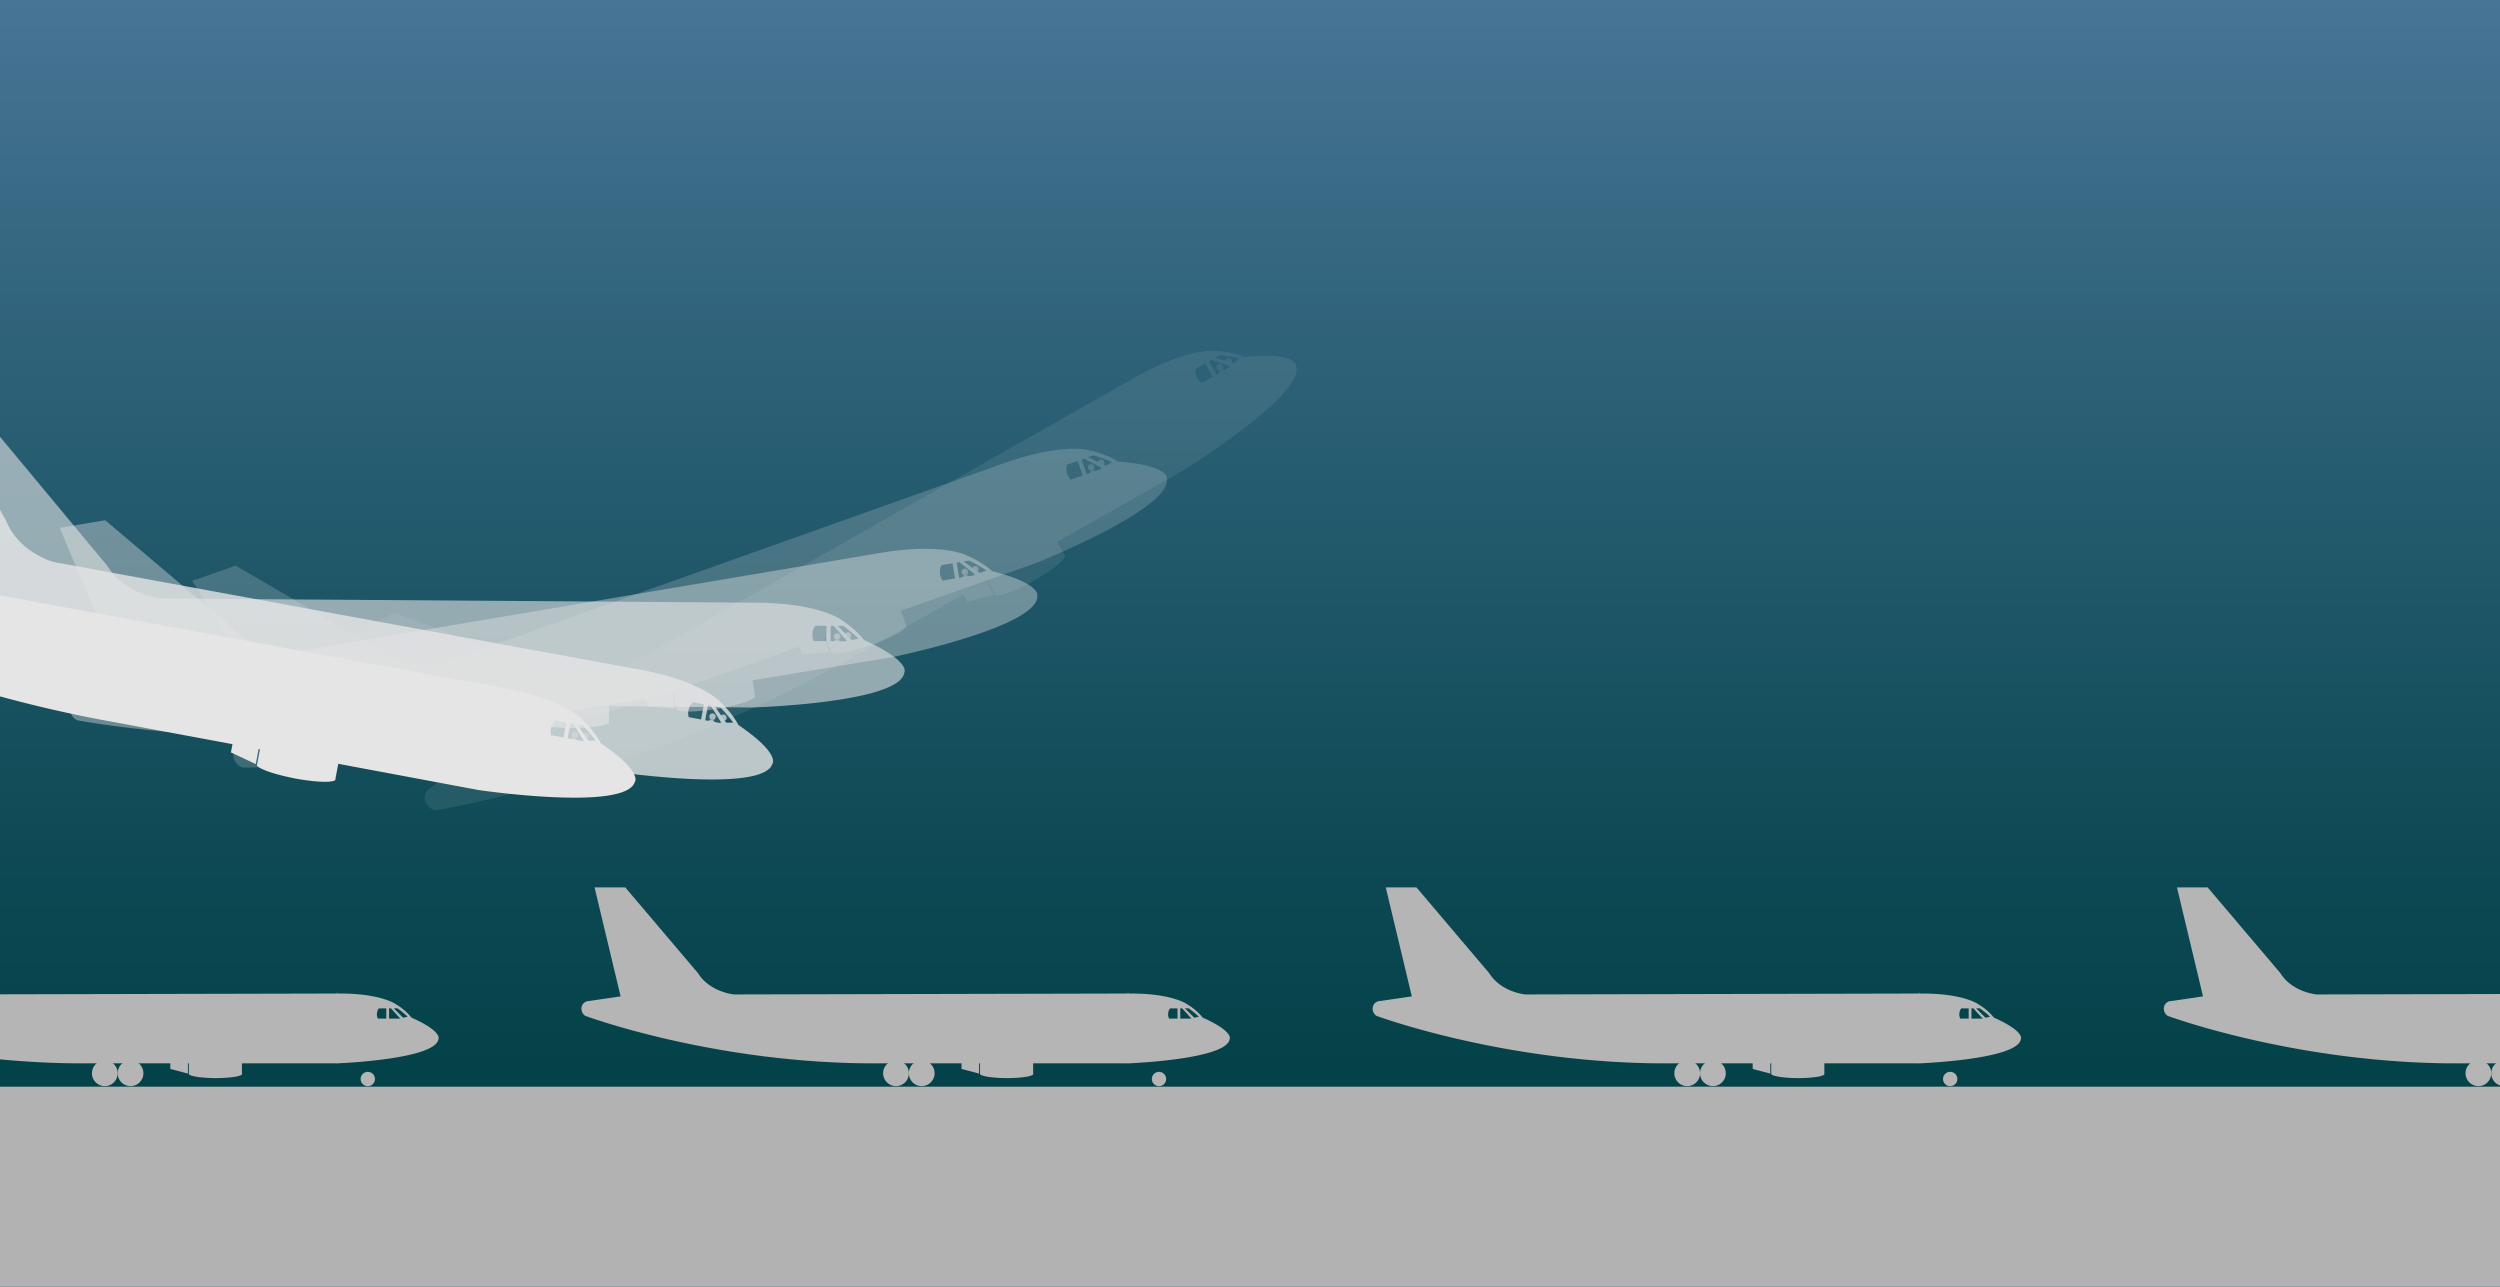 <svg xmlns="http://www.w3.org/2000/svg" xmlns:xlink="http://www.w3.org/1999/xlink" viewBox="0 0 1500 772"><defs><style>.a,.b{fill:#b5b5b5;}.a{stroke:#58595b;stroke-width:0.48px;}.c{fill:url(#a);}.d{fill:#b2b2b2;}.e{opacity:0.1;}.f{fill:#d0d2d3;}.g{fill:#e5e5e5;}.h{opacity:0.2;}.i{opacity:0.4;}.j{opacity:0.6;}.k{opacity:0.8;}</style><linearGradient id="a" x1="-1614.83" y1="1830.96" x2="-842.83" y2="1830.96" gradientTransform="translate(1978.83 -1444.96)" gradientUnits="userSpaceOnUse"><stop offset="0.12" stop-color="#014046"/><stop offset="0.33" stop-color="#0d4954"/><stop offset="0.73" stop-color="#2e6279"/><stop offset="1" stop-color="#477596"/></linearGradient><symbol id="b" viewBox="0 0 200.55 61.48"><line class="a" x1="31.47" y1="54.43" x2="31.47" y2="32.54"/><path class="b" d="M200.52,37.15a2.33,2.33,0,0,0-2.3-2l-9.79-1.44L196.49,0H187L164.52,26.5c-3.74,6-11.23,6.62-11.23,6.62L30.6,32.83C17.35,32.83,13,36.29,13,36.29a17.47,17.47,0,0,0-4.61,4C-1.36,44.64.07,46.94.07,46.94c.87,6.34,31.4,7.49,31.4,7.49H60.84v3.46C62.28,59,68.91,59,68.91,59s6.62,0,8.35-1.15V54.43h.29V57.6L83,56.16V54.43h25.63c50.4.29,90.72-14.69,90.72-14.69A2.64,2.64,0,0,0,200.52,37.15ZM9.58,40a31.3,31.3,0,0,1,3.17-2.59H13.9L11,40.32Zm5.76.58H11.88l2.88-3.17h.58Zm3.45,0H16.2V37.44h2.31A3.07,3.07,0,0,1,18.79,40.61Z"/><circle class="b" cx="21.92" cy="59.27" r="2.22"/><circle class="b" cx="95.3" cy="57.49" r="3.99"/><circle class="b" cx="103.26" cy="57.49" r="3.99"/></symbol></defs><title>coverstory_nov18_hero</title><rect class="c" x="364" y="-364" width="772" height="1500" transform="translate(364 1136) rotate(-90)"/><rect class="d" y="652" width="1500" height="120"/><use width="200.55" height="61.48" transform="matrix(-1.94, 0, 0, 1.94, 263.2, 532.42)" xlink:href="#b"/><use width="200.55" height="61.48" transform="matrix(-1.94, 0, 0, 1.94, 737.92, 532.42)" xlink:href="#b"/><use width="200.55" height="61.48" transform="matrix(-1.94, 0, 0, 1.94, 1687.36, 532.42)" xlink:href="#b"/><use width="200.55" height="61.48" transform="matrix(-1.94, 0, 0, 1.94, 1212.64, 532.42)" xlink:href="#b"/><g class="e"><circle class="f" cx="731.8" cy="220.34" r="1.95"/><circle class="f" cx="737.2" cy="216.65" r="1.95"/><ellipse class="f" cx="733.44" cy="223.35" rx="1.87" ry="1.66" transform="translate(-31.79 270.78) rotate(-20.48)"/><ellipse class="f" cx="739.47" cy="219.33" rx="1.87" ry="1.66" transform="translate(-30 272.63) rotate(-20.48)"/><path class="g" d="M262,486.08s123.66-19.75,251-92.64l65-36.7,2.47,4.38,15.94-4.18-4.54-8,.73-.41,5,8.76c6,.45,22.82-9,22.82-9s16.79-9.48,18.8-14.46l-5-8.76,74.47-42.06s75.75-46.63,68.87-63.93c0,0,.35-7.9-30.66-4.83,0,0-6.54-3.05-17.46-3.63,0,0-15.89-2.58-49.48,16.39L369.38,403.32s-19.81,9.26-38-.71l-94.88-35-24.1,13.6,68.69,73.88-22.76,17.67s-5.11,2.89-3,8.41C255.41,481.16,257.16,486,262,486.08ZM740.38,217.89,729,214.71l2.92-1.65a92.17,92.17,0,0,1,11.75,2Zm-15.08-1.12,1.46-.82,11.84,3.9-8.76,5Zm-8,4.54,5.84-3.3,4.54,8-6.57,3.71A8.93,8.93,0,0,1,717.27,221.31Z"/></g><g class="h"><circle class="f" cx="654.72" cy="280.37" r="1.95"/><circle class="f" cx="660.68" cy="277.68" r="1.95"/><ellipse class="f" cx="655.81" cy="283.63" rx="1.87" ry="1.66" transform="translate(-40.66 124.06) rotate(-10.48)"/><ellipse class="f" cx="662.44" cy="280.71" rx="1.87" ry="1.66" transform="translate(-40.02 125.21) rotate(-10.48)"/><path class="g" d="M146,460.51s125.21,2,263.29-47.65L479.61,388l1.68,4.74,16.41-1.35-3.07-8.7.79-.28,3.35,9.49c5.86,1.49,24.05-4.94,24.05-4.94s18.18-6.42,21-11l-3.35-9.49L621.14,338s82.69-32.77,78.92-51c0,0,1.71-7.72-29.36-10.09,0,0-5.91-4.14-16.56-6.6,0,0-15.21-5.29-51.58,7.55L266,397.64s-21.12,5.68-37.26-7.29l-87.37-51-26.09,9.22,54.82,84.68-25.49,13.45s-5.53,2-4.37,7.77C140.27,454.51,141.16,459.54,146,460.51ZM663.59,279.45l-10.7-5.12,3.16-1.11a92.31,92.31,0,0,1,11.21,4Zm-14.66-3.72,1.59-.56,11,5.91L652,284.43Zm-8.69,3.07,6.32-2.23,3.07,8.69-7.11,2.52A8.94,8.94,0,0,1,640.24,278.8Z"/></g><g class="i"><circle class="f" cx="578.9" cy="343.16" r="1.95"/><circle class="f" cx="585.23" cy="341.55" r="1.95"/><ellipse class="f" cx="579.41" cy="346.55" rx="1.87" ry="1.66" transform="translate(-2.9 4.9) rotate(-0.48)"/><ellipse class="f" cx="586.45" cy="344.83" rx="1.87" ry="1.66" transform="translate(-2.89 4.96) rotate(-0.48)"/><path class="g" d="M46.58,432.21s123,23.73,267.57-1.2l73.61-12.26.83,5,16.4,1.52-1.51-9.09.83-.14,1.65,9.92c5.51,2.49,24.54-.68,24.54-.68s19-3.17,22.6-7.17l-1.65-9.92,84.37-14s87.12-17.91,86.57-36.52c0,0,3-7.31-27.15-15,0,0-5.1-5.1-15.16-9.38,0,0-14.06-7.85-52.11-1.52l-352.22,59.5S154,393.08,140.33,377.5L63.14,312.15l-27.3,4.54,39.28,92.92-27.44,8.82s-5.79,1-5.65,6.89C42,425.32,42,430.42,46.58,432.21ZM587.8,343.79l-9.65-6.89,3.3-.55a92.18,92.18,0,0,1,10.34,5.92ZM574,337.58l1.66-.27,9.78,7.72-9.93,1.65Zm-9.1,1.52,6.62-1.1,1.51,9.09-7.44,1.24A8.93,8.93,0,0,1,564.91,339.1Z"/></g><g class="j"><circle class="f" cx="502.27" cy="381.84" r="1.95"/><circle class="f" cx="508.79" cy="381.35" r="1.95"/><ellipse class="f" cx="502.18" cy="385.27" rx="1.66" ry="1.87" transform="translate(39.18 816.84) rotate(-80.48)"/><ellipse class="f" cx="509.41" cy="384.8" rx="1.66" ry="1.87" transform="translate(45.68 823.58) rotate(-80.48)"/><path class="g" d="M-37.43,377.11s117,44.72,263.71,45.28l74.63.71-.05,5,15.89,4.34.09-9.22h.84l-.1,10.06c5,3.4,24.29,3.58,24.29,3.58s19.28.19,23.5-3.13l.1-10.06,85.53.82s88.91-2.51,91.6-20.93c0,0,4.25-6.67-24.13-19.52,0,0-4.14-5.91-13.31-11.87,0,0-12.48-10.18-51.05-10.55L96.91,359.1s-21.79-1.88-32.52-19.6L-.27,261.74l-27.67-.26L-5.4,359.8l-28.55,3.92s-5.87-.05-6.76,5.81C-40.71,369.53-41.6,374.55-37.43,377.11ZM510.92,384l-8.31-8.47,3.36,0a91.16,91.16,0,0,1,9.15,7.64Zm-12.5-8.51,1.68,0,8.29,9.3-10.06-.1Zm-9.22-.08,6.71.06-.09,9.22-7.55-.07A9,9,0,0,1,489.2,375.42Z"/></g><g class="k"><circle class="f" cx="427.49" cy="429.99" r="1.95"/><circle class="f" cx="434" cy="430.65" r="1.95"/><ellipse class="f" cx="426.81" cy="433.36" rx="1.66" ry="1.87" transform="translate(-124.24 690.87) rotate(-70.48)"/><ellipse class="f" cx="434.02" cy="434.15" rx="1.66" ry="1.87" transform="translate(-120.19 698.19) rotate(-70.48)"/><path class="g" d="M-103.18,331.62S4.25,396,148.66,422L222,435.66l-.92,4.94,14.89,7,1.69-9.07.83.16-1.84,9.89c4.33,4.22,23.29,7.75,23.29,7.75s19,3.53,23.69,1l1.84-9.89,84.09,15.65s88,13,93.84-4.71c0,0,5.35-5.83-20.37-23.41,0,0-3.05-6.54-11.05-14,0,0-10.52-12.2-48.44-19.26L32.24,337.21s-21.12-5.64-28.62-24.95l-50.18-87.81-27.2-5.06,5.13,100.75-28.8-1.1s-5.77-1.07-7.67,4.54C-105.1,323.58-106.84,328.38-103.18,331.62Zm538.82,102-6.71-9.78,3.3.62a91.07,91.07,0,0,1,7.68,9.1Zm-10.83-10.54,1.65.3L433,434l-9.89-1.84Zm-9.07-1.69,6.59,1.22-1.68,9.07-7.42-1.38A8.93,8.93,0,0,1,415.74,421.4Z"/></g><circle class="f" cx="344.94" cy="440.83" r="1.95"/><circle class="f" cx="351.45" cy="441.48" r="1.95"/><ellipse class="f" cx="344.26" cy="444.19" rx="1.66" ry="1.87" transform="translate(-189.42 620.27) rotate(-70.48)"/><ellipse class="f" cx="351.47" cy="444.98" rx="1.66" ry="1.87" transform="translate(-185.37 627.59) rotate(-70.48)"/><path class="g" d="M-185.73,342.45S-78.3,406.8,66.11,432.83l73.37,13.66-.92,4.95,14.89,7,1.69-9.06.83.15-1.84,9.89c4.33,4.22,23.29,7.75,23.29,7.75s19,3.53,23.69,1l1.84-9.89L287,474s88,13,93.84-4.7c0,0,5.35-5.83-20.37-23.41,0,0-3.05-6.54-11.05-14,0,0-10.52-12.19-48.44-19.25L-50.31,348s-21.12-5.64-28.62-24.94l-50.18-87.81-27.2-5.07L-151.18,331l-28.8-1.1s-5.77-1.07-7.67,4.55C-187.65,334.42-189.39,339.21-185.73,342.45Zm538.82,102-6.71-9.78,3.3.61a91.7,91.7,0,0,1,7.68,9.11Zm-10.83-10.55,1.65.31,6.55,10.6L340.57,443Zm-9.07-1.69,6.59,1.23-1.68,9.06-7.42-1.38A8.93,8.93,0,0,1,333.19,432.23Z"/></svg>